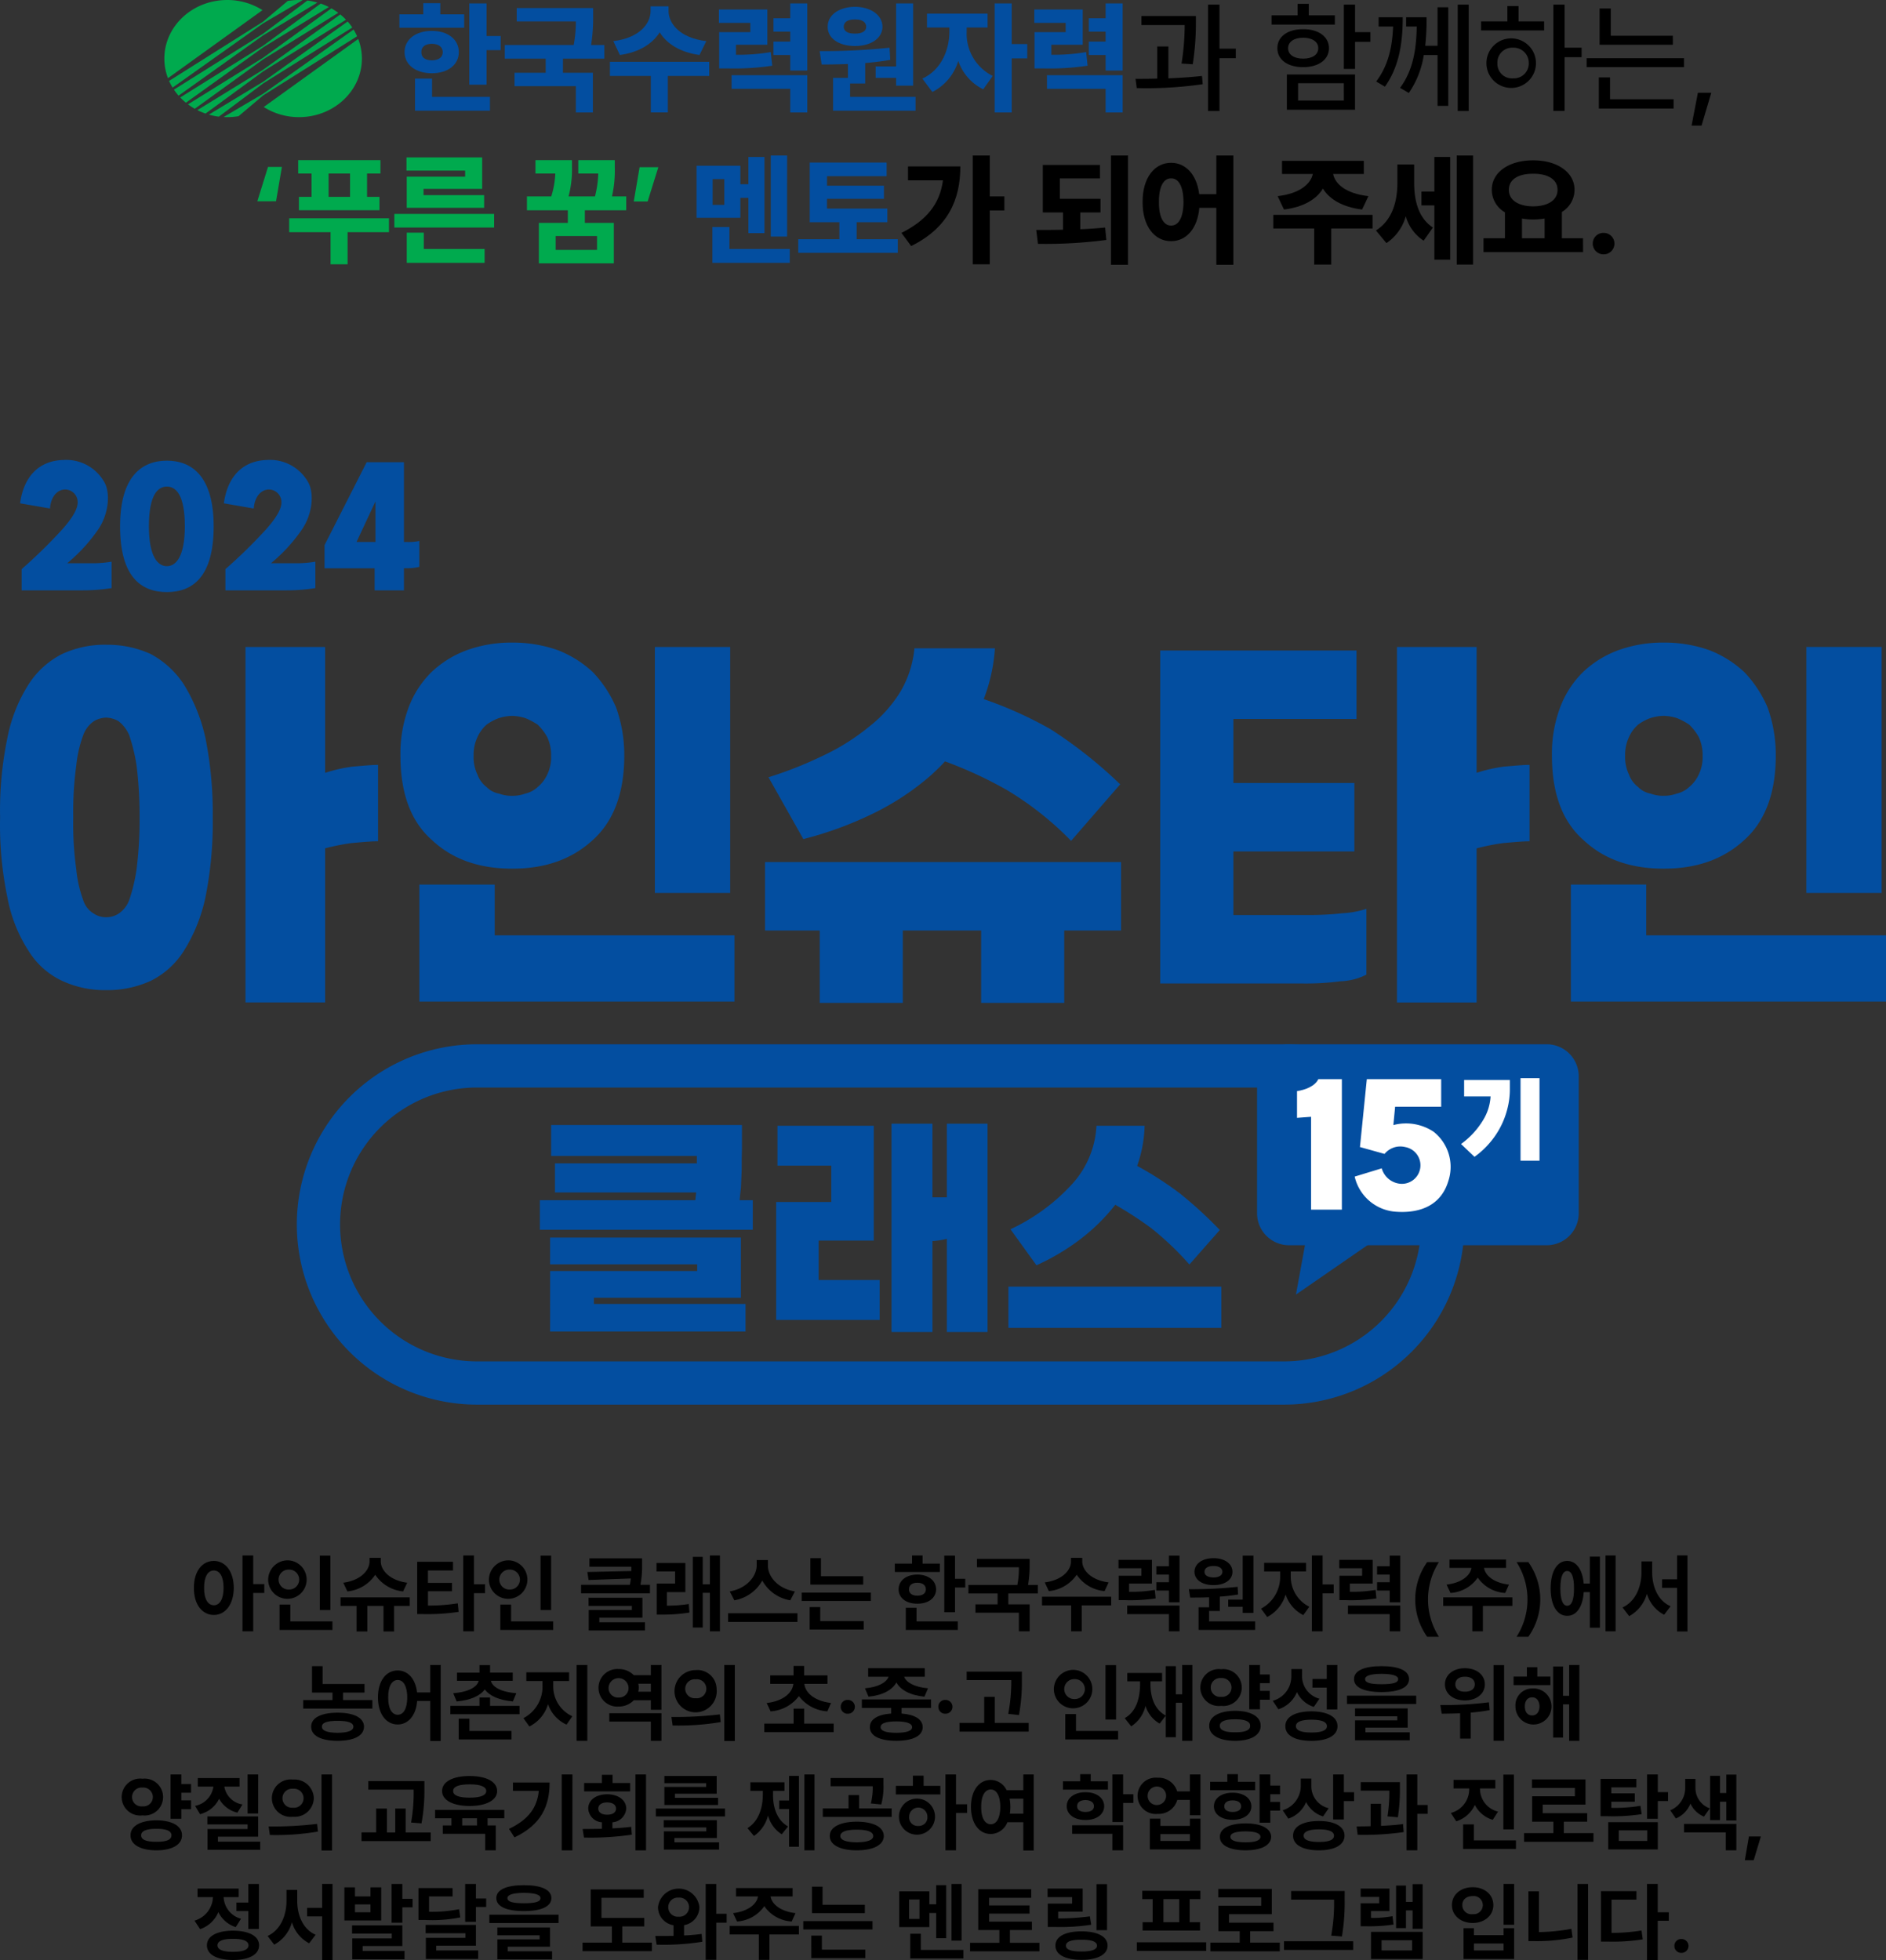 <svg data-name="그룹 549" xmlns="http://www.w3.org/2000/svg" width="310.017" height="322.17" viewBox="0 0 310.017 322.17">
    <rect x="0" y="0" width="310.017" height="322.17" fill="#333333" stroke="none"/>
    <defs>
        <clipPath id="sjeo33xiba">
            <path data-name="사각형 263" style="fill:none" d="M0 0h310.017v322.17H0z"/>
        </clipPath>
        <clipPath id="y2achua5hb">
            <path data-name="사각형 264" transform="translate(3.302 75.602)" style="fill:none" d="M0 0h65.626v21.72H0z"/>
        </clipPath>
        <clipPath id="fh48tmg5hc">
            <path data-name="사각형 265" transform="translate(.016 105.621)" style="fill:none" d="M0 0h310v59.233H0z"/>
        </clipPath>
        <clipPath id="2zi6nevidd">
            <path data-name="사각형 266" transform="translate(48.792 171.65)" style="fill:none" d="M0 0h191.911v59.232H0z"/>
        </clipPath>
        <clipPath id="46odxh4rfe">
            <path data-name="사각형 267" transform="translate(206.631 171.65)" style="fill:none" d="M0 0h52.878v41.144H0z"/>
        </clipPath>
        <clipPath id="ei7htaud3f">
            <path data-name="사각형 271" transform="translate(27.016)" style="fill:none" d="M0 0h32.468v19.255H0z"/>
        </clipPath>
    </defs>
    <g data-name="그룹 532">
        <g data-name="그룹 531" style="clip-path:url(#sjeo33xiba)">
            <path data-name="패스 3706" d="M38.428 261c-.014 2.732-1.386 4.454-3.278 4.454-1.918 0-3.292-1.722-3.277-4.454-.015-2.718 1.359-4.427 3.277-4.427 1.892 0 3.264 1.709 3.278 4.427m-3.278 2.858c.967 0 1.6-.995 1.6-2.858s-.63-2.857-1.6-2.857-1.61 1.008-1.6 2.857c-.013 1.863.645 2.858 1.6 2.858m4.707-8.181h1.765v4.706h1.821v1.457h-1.821v6.3h-1.765z"/>
            <path data-name="패스 3707" d="M47.5 256.487a3.162 3.162 0 1 1-3.418 3.138 3.2 3.2 0 0 1 3.418-3.138m0 4.79a1.639 1.639 0 1 0 0-3.277 1.64 1.64 0 1 0 0 3.277m-1.541 2.466h1.765v2.774h6.92v1.4h-8.686zm8.348.9h-1.738V255.7h1.737z"/>
            <path data-name="패스 3708" d="M67.354 263.967h-2.577v4.2H63.04v-4.2h-2.661v4.2h-1.765v-4.2H55.98v-1.4h11.374zm-6.611-7.312v-.588h1.849v.588c0 1.485 1.526 3.138 4.342 3.5l-.672 1.429a6.233 6.233 0 0 1-4.581-2.732 6.229 6.229 0 0 1-4.58 2.732l-.672-1.429c2.8-.364 4.328-2.017 4.314-3.5"/>
            <path data-name="패스 3709" d="M74.464 258.141h-4.118v2.045H74.3v1.372h-3.95v2.353a30.844 30.844 0 0 0 4.9-.364l.14 1.4a34.212 34.212 0 0 1-5.771.365h-1.038v-8.6h5.883zm1.681-2.466h1.765v4.734h1.821v1.457H77.91v6.276h-1.765z"/>
            <path data-name="패스 3710" d="M83.786 256.487a3.162 3.162 0 1 1-3.417 3.138 3.2 3.2 0 0 1 3.417-3.138m0 4.79a1.639 1.639 0 1 0 0-3.277 1.64 1.64 0 1 0 0 3.277m-1.54 2.466h1.764v2.774h6.92v1.4h-8.684zm8.348.9h-1.737V255.7h1.737z"/>
            <path data-name="패스 3711" d="M105.545 257.216a16.682 16.682 0 0 1-.266 3.277h1.555v1.4H95.516v-1.4h8.026a10.351 10.351 0 0 0 .155-1.036l-6.948.252-.2-1.316 7.228-.155v-.715h-6.888v-1.372h8.656zm-8.8 5.407h8.855v3.277h-7.086v.756h7.508V268h-9.245v-3.36h7.088v-.673h-7.116z"/>
            <path data-name="패스 3712" d="M112.656 261.7h-3.026v2.226a23.051 23.051 0 0 0 3.586-.265l.112 1.4a28.109 28.109 0 0 1-4.511.337h-.868v-5.1h3.025v-1.988h-3.053v-1.4h4.735zm1.232-5.8h1.625v4.511h1.177v-4.735h1.653v12.467h-1.653v-6.331h-1.177v5.715h-1.625z"/>
            <path data-name="패스 3713" d="M119.68 265.172h11.4v1.428h-11.4zm10.982-3.586-.756 1.457a6.4 6.4 0 0 1-4.6-3.25 6.5 6.5 0 0 1-4.594 3.25l-.757-1.457c2.787-.49 4.4-2.451 4.427-4.258v-.9h1.849v.9c0 1.835 1.611 3.781 4.426 4.258"/>
            <path data-name="패스 3714" d="M131.777 261.782h11.374v1.373h-11.374zm1.317 2.381h1.736v2.3h7.144v1.4h-8.88zm8.8-3.7h-8.685v-4.343h1.737v2.97h6.948z"/>
            <path data-name="패스 3715" d="M147.093 257.02h2.829v-1.345h1.737v1.345h2.83v1.373h-7.4zm3.7 1.793c1.807.013 3.067.98 3.082 2.437-.015 1.415-1.275 2.367-3.082 2.354-1.821.013-3.082-.939-3.082-2.354 0-1.457 1.261-2.424 3.082-2.437m-1.9 5.463h1.764v2.241h6.78v1.4h-8.544zm1.9-1.99c.84 0 1.4-.364 1.4-1.036 0-.715-.56-1.092-1.4-1.092s-1.387.377-1.373 1.092c-.014.672.546 1.036 1.373 1.036m6.191-2.773h1.681v1.429h-1.681V265h-1.765v-9.3h1.765z"/>
            <path data-name="패스 3716" d="M169.246 257.216a19.1 19.1 0 0 1-.252 3.306h1.6v1.4h-4.847v1.793h3.5v4.427h-1.765v-3.054h-7.144v-1.373h3.642v-1.793h-4.791v-1.4h8.04a13.639 13.639 0 0 0 .253-2.914h-6.892v-1.372h8.657z"/>
            <path data-name="패스 3717" d="M171.284 262.455h11.374v1.428h-4.846v4.259h-1.737v-4.259h-4.791zm10.954-2.353-.672 1.429a6.145 6.145 0 0 1-4.58-2.69 6.2 6.2 0 0 1-4.581 2.69l-.672-1.429c2.829-.351 4.328-1.976 4.314-3.446v-.588h1.853v.588c0 1.47 1.5 3.1 4.342 3.446"/>
            <path data-name="패스 3718" d="M189.348 260.3h-3.754v1.344a22.372 22.372 0 0 0 4.23-.307l.14 1.4a28.719 28.719 0 0 1-5.155.28h-.924v-4.005h3.726v-1.233h-3.754V256.4h5.491zm-4.063 3.614h8.6v4.23h-1.738v-2.829h-6.864zm4.791-3.838h2.073v-1.261h-2.073v-1.373h2.073V255.7h1.738v7.676h-1.738v-1.933h-2.073z"/>
            <path data-name="패스 3719" d="m203.433 260.83.084 1.26a29.915 29.915 0 0 1-3 .35v2.367h-1.765v1.709h7.564v1.4h-9.3v-3.726h1.737v-1.638c-1.107.042-2.171.042-3.11.042l-.224-1.374a70.5 70.5 0 0 0 8.013-.391m-3.951-4.707c1.822 0 3.11.91 3.11 2.241s-1.288 2.186-3.11 2.186c-1.848 0-3.123-.855-3.137-2.186.014-1.331 1.289-2.241 3.137-2.241m0 3.166c.841 0 1.443-.322 1.457-.925-.014-.63-.616-.967-1.457-.952-.882-.015-1.484.322-1.484.952 0 .6.6.925 1.484.925m6.556 5.827h-1.765v-1.009h-2.381v-1.176h2.381v-7.23h1.765z"/>
            <path data-name="패스 3720" d="m215.221 264.108-.981 1.373a5.8 5.8 0 0 1-2.913-3.391 6.112 6.112 0 0 1-3.026 3.7l-1.009-1.372a5.915 5.915 0 0 0 3.138-5.323v-.784h-2.63v-1.431h6.891v1.429h-2.521v.784a5.542 5.542 0 0 0 3.054 5.015m.42-8.433h1.765v4.763h1.821v1.457h-1.821v6.247h-1.765z"/>
            <path data-name="패스 3721" d="M225.635 260.3h-3.753v1.344a22.386 22.386 0 0 0 4.23-.307l.14 1.4a28.725 28.725 0 0 1-5.155.28h-.924v-4.005h3.727v-1.233h-3.754V256.4h5.491zm-4.062 3.614h8.6v4.23h-1.737v-2.829h-6.864zm4.791-3.838h2.073v-1.261h-2.073v-1.373h2.073V255.7h1.737v7.676h-1.737v-1.933h-2.073z"/>
            <path data-name="패스 3722" d="M234.594 256.768h1.933a11.394 11.394 0 0 0 0 12.271h-1.933a10.579 10.579 0 0 1 0-12.271"/>
            <path data-name="패스 3723" d="M248.6 263.967h-4.847v4.175h-1.737v-4.175h-4.79v-1.4H248.6zm-6.724-6.247h-3.614v-1.372h9.3v1.372h-3.614c.182 1.219 1.555 2.451 4.091 2.746l-.617 1.372a5.864 5.864 0 0 1-4.51-2.521 5.882 5.882 0 0 1-4.483 2.521l-.644-1.372c2.521-.3 3.908-1.527 4.09-2.746"/>
            <path data-name="패스 3724" d="M251.225 269.038h-1.933a11.394 11.394 0 0 0 0-12.271h1.933a10.579 10.579 0 0 1 0 12.271"/>
            <path data-name="패스 3725" d="M257.61 256.571c1.485 0 2.522 1.4 2.717 3.726h1.009v-4.426h1.653v11.682h-1.653V261.7h-1.009c-.153 2.438-1.19 3.909-2.717 3.894-1.653.015-2.718-1.709-2.718-4.51s1.065-4.511 2.718-4.511m0 7.369c.714 0 1.134-.939 1.121-2.858.013-1.9-.407-2.857-1.121-2.857s-1.121.952-1.121 2.857.42 2.858 1.121 2.858m7.956 4.2h-1.653v-12.467h1.653z"/>
            <path data-name="패스 3726" d="m274.608 264.024-1.064 1.4a5.677 5.677 0 0 1-2.83-3.46 6 6 0 0 1-2.913 3.685l-1.093-1.429c2.129-.967 3.1-3.376 3.11-5.716v-1.848h1.765v1.844c.014 2.34.953 4.623 3.025 5.52m-1.4-4.427h2.465v-3.922h1.709v12.5h-1.709V261h-2.465z"/>
            <path data-name="패스 3727" d="M59.92 278.213h-3.53v1.233h4.819v1.4H49.835v-1.4h4.818v-1.233h-3.362v-4.342h1.738v2.941h6.891zm-4.426 3.306c2.7 0 4.328.84 4.342 2.3-.014 1.485-1.639 2.325-4.342 2.325s-4.356-.84-4.343-2.325c-.013-1.457 1.625-2.3 4.343-2.3m0 3.306c1.695-.015 2.591-.351 2.6-1.009-.014-.658-.91-.967-2.6-.953-1.723-.014-2.592.295-2.578.953-.014.658.855.994 2.578 1.009"/>
            <path data-name="패스 3728" d="M68.557 278.186h2.171v-4.511h1.709v12.5h-1.709v-6.584h-2.157c-.182 2.381-1.471 3.867-3.194 3.867-1.9 0-3.25-1.723-3.25-4.454s1.345-4.427 3.25-4.427c1.667 0 2.928 1.373 3.18 3.614m-3.18 3.67c.938 0 1.555-.995 1.569-2.857-.014-1.85-.631-2.858-1.569-2.858s-1.583 1.008-1.569 2.858c-.014 1.862.631 2.857 1.569 2.857"/>
            <path data-name="패스 3729" d="M85.4 281.771H74.026V280.4h4.791v-1.373h1.737v1.373H85.4zm-6.709-5.491h-3.572v-1.344h3.7V273.7h1.737v1.233h3.724v1.344h-3.586c.224.952 1.5 1.822 4.174 2.045l-.56 1.345c-2.269-.2-3.838-.91-4.622-1.975-.771 1.065-2.354 1.779-4.623 1.975l-.56-1.345c2.675-.223 3.95-1.093 4.188-2.045M75.4 282.5h1.765v2.017h6.92v1.4H75.4z"/>
            <path data-name="패스 3730" d="m94.079 282.107-.952 1.374a5.688 5.688 0 0 1-3.04-3.363 6.026 6.026 0 0 1-3.068 3.67l-.98-1.372a5.823 5.823 0 0 0 3.137-5.323v-.784h-2.661v-1.429h7.032v1.429h-2.606v.784a5.37 5.37 0 0 0 3.138 5.014m.7-8.432h1.765v12.467h-1.765z"/>
            <path data-name="패스 3731" d="M101.692 274.347a3.41 3.41 0 0 1 2.494 1.008h2.8v-1.68h1.737v7.368h-1.737v-1.57h-2.8a3.432 3.432 0 0 1-2.494 1.038 3.09 3.09 0 1 1 0-6.164m0 4.678a1.543 1.543 0 0 0 1.625-1.625 1.641 1.641 0 0 0-3.278 0 1.544 1.544 0 0 0 1.653 1.625m7.032 7.116h-1.737v-3.166h-6.835V281.6h8.572zm-1.737-8.068v-1.316h-2.059a3.239 3.239 0 0 1 .07.643 2.607 2.607 0 0 1-.084.673z"/>
            <path data-name="패스 3732" d="m118.327 281.8.14 1.261a41.355 41.355 0 0 1-7.9.56l-.2-1.4a61.965 61.965 0 0 0 7.956-.421m-.532-4.23a3.471 3.471 0 1 1-3.446-3.053 3.15 3.15 0 0 1 3.446 3.053m-3.446 1.569a1.567 1.567 0 1 0 0-3.11 1.562 1.562 0 1 0 0 3.11m4.706-5.463h1.737v12.5h-1.737z"/>
            <path data-name="패스 3733" d="M137.033 284.713h-11.4v-1.4h4.818v-2.466h1.737v2.466h4.847zm-6.626-7.929h-3.8v-1.4h3.838v-1.541h1.737v1.541h3.838v1.4h-3.8c.14 1.387 1.555 2.8 4.385 3.138L136 281.3a6.345 6.345 0 0 1-4.678-2.508 6.312 6.312 0 0 1-4.651 2.508l-.644-1.373c2.829-.336 4.244-1.751 4.384-3.138"/>
            <path data-name="패스 3734" d="M138.2 280.538a1.1 1.1 0 0 1 1.149-1.12 1.135 1.135 0 1 1 0 2.269 1.111 1.111 0 0 1-1.149-1.149"/>
            <path data-name="패스 3735" d="M153.049 280.734H148.2v.925c2.186.168 3.46.952 3.474 2.241-.014 1.443-1.639 2.241-4.342 2.241s-4.356-.8-4.343-2.241c-.013-1.3 1.289-2.087 3.5-2.241v-.925h-4.818v-1.4h11.374zm-6.976-5.127h-3.362v-1.4h9.3v1.4h-3.389c.308.869 1.583 1.7 3.921 1.906l-.588 1.373c-2.367-.225-3.95-1.122-4.608-2.34-.659 1.218-2.227 2.115-4.58 2.34l-.589-1.373c2.3-.2 3.572-1.037 3.894-1.906m1.261 9.218c1.7 0 2.591-.322 2.6-.925-.014-.631-.91-.938-2.6-.952-1.723.014-2.592.321-2.578.952-.014.6.855.925 2.578.925"/>
            <path data-name="패스 3736" d="M154.246 280.538a1.1 1.1 0 0 1 1.149-1.12 1.135 1.135 0 1 1 0 2.269 1.111 1.111 0 0 1-1.149-1.149"/>
            <path data-name="패스 3737" d="M157.719 283.2h4.062v-4.286h1.736v4.286h5.576v1.429h-11.374zm10.253-7.256a30.344 30.344 0 0 1-.476 5.967l-1.765-.2a27.79 27.79 0 0 0 .5-5.547H158.9v-1.4h9.077z"/>
            <path data-name="패스 3738" d="M176.648 274.487a3.162 3.162 0 1 1-3.418 3.138 3.2 3.2 0 0 1 3.418-3.138m0 4.79a1.639 1.639 0 1 0 0-3.277 1.64 1.64 0 1 0 0 3.277m-1.54 2.466h1.764v2.774h6.92v1.4h-8.684zm8.348.9h-1.737V273.7h1.737z"/>
            <path data-name="패스 3739" d="M187.4 276.757v-.392h-2.1v-1.373h5.716v1.373h-1.906v.392c-.014 2.185.645 4.244 2.522 5.239l-1.009 1.317a4.992 4.992 0 0 1-2.325-2.928 5.456 5.456 0 0 1-2.353 3.375l-1.065-1.344c1.891-1.065 2.521-3.264 2.521-5.659m8.6 9.385h-1.681v-6.247h-1.036v5.658h-1.654v-11.682h1.653v4.623h1.036v-4.819H196z"/>
            <path data-name="패스 3740" d="M200.729 274.375a3.033 3.033 0 1 1 0 6.024 3.036 3.036 0 1 1 0-6.024m2.3 6.836c2.563.014 4.2.925 4.2 2.465s-1.639 2.466-4.2 2.466c-2.6 0-4.272-.925-4.258-2.466-.014-1.54 1.653-2.451 4.258-2.465m-2.3-2.3a1.541 1.541 0 0 0 1.709-1.541 1.573 1.573 0 0 0-1.709-1.541 1.557 1.557 0 0 0-1.709 1.541 1.526 1.526 0 0 0 1.709 1.541m2.3 5.827c1.611.014 2.479-.322 2.465-1.065.014-.714-.854-1.078-2.465-1.065-1.625-.013-2.521.351-2.521 1.065 0 .743.9 1.079 2.521 1.065m5.687-8.068h-1.6v1.261h1.6v1.456h-1.6v1.569h-1.765v-7.284h1.765v1.569h1.6z"/>
            <path data-name="패스 3741" d="m216.885 279.222-.923 1.345a4.552 4.552 0 0 1-2.773-2.438 4.919 4.919 0 0 1-3.054 2.83l-.925-1.4a4.129 4.129 0 0 0 3.054-4.09v-1.12h1.765v1.036a3.837 3.837 0 0 0 2.856 3.838m-1.315 2.077c2.66.014 4.285.91 4.285 2.438s-1.625 2.409-4.285 2.409-4.287-.868-4.287-2.409 1.625-2.424 4.287-2.438m0 3.474c1.653.015 2.548-.35 2.548-1.036 0-.715-.895-1.065-2.548-1.065s-2.55.35-2.55 1.065c0 .686.9 1.051 2.55 1.036m.168-8.8h2.352v-2.3h1.737v7.312h-1.737V277.4h-2.352z"/>
            <path data-name="패스 3742" d="M221.418 278.718h11.374v1.372h-11.374zm10.2-2.718c0 1.373-1.653 2.129-4.51 2.129-2.886 0-4.552-.756-4.539-2.129-.013-1.387 1.653-2.129 4.539-2.129 2.857 0 4.51.742 4.51 2.129m-8.88 6.779h6.947v-.671h-6.947v-1.289h8.656v3.166h-6.948v.756h7.285v1.317h-8.993zm4.37-5.938c1.835 0 2.717-.238 2.717-.841 0-.56-.882-.854-2.717-.868-1.835.014-2.717.308-2.717.868 0 .6.882.841 2.717.841"/>
            <path data-name="패스 3743" d="m244.746 279.811.113 1.288a29.105 29.105 0 0 1-3.11.406v4.272h-1.737v-4.16c-1.093.042-2.13.056-3.026.071l-.224-1.429a58.19 58.19 0 0 0 7.984-.448m-.672-2.943c.014 1.541-1.373 2.634-3.278 2.634s-3.278-1.093-3.278-2.634c0-1.582 1.387-2.661 3.278-2.661s3.292 1.079 3.278 2.661m-3.278 1.2c.967.014 1.625-.448 1.625-1.2 0-.812-.658-1.274-1.625-1.261-.924-.013-1.582.449-1.569 1.261-.013.757.645 1.219 1.569 1.2m4.707-4.37h1.737v12.438h-1.74z"/>
            <path data-name="패스 3744" d="M254.853 276.981H248.8v-1.4h2.185v-1.541h1.715v1.541h2.157zm-3 .56a2.964 2.964 0 1 1-2.745 2.942 2.75 2.75 0 0 1 2.745-2.942m0 4.426c.7.015 1.191-.532 1.205-1.484-.014-.925-.5-1.5-1.205-1.485-.714-.014-1.218.56-1.2 1.485-.014.952.49 1.5 1.2 1.484m3.446-8.04h1.625v4.818h1.009v-5.07h1.68v12.467h-1.68v-5.995h-1.009v5.463H255.3z"/>
            <path data-name="패스 3745" d="M23.419 292.375a3.033 3.033 0 1 1 0 6.024 3.036 3.036 0 1 1 0-6.024m2.3 6.836c2.563.014 4.2.925 4.2 2.465s-1.639 2.466-4.2 2.466c-2.6 0-4.272-.925-4.258-2.466-.014-1.54 1.653-2.451 4.258-2.465m-2.3-2.3a1.541 1.541 0 0 0 1.709-1.541 1.573 1.573 0 0 0-1.709-1.541 1.557 1.557 0 0 0-1.709 1.541 1.526 1.526 0 0 0 1.709 1.541m2.3 5.827c1.611.014 2.479-.322 2.465-1.065.014-.714-.854-1.078-2.465-1.065-1.625-.013-2.521.351-2.521 1.065 0 .743.9 1.079 2.521 1.065m5.687-8.068h-1.6v1.261h1.6v1.456h-1.6v1.569h-1.765v-7.284h1.765v1.569h1.6z"/>
            <path data-name="패스 3746" d="M35.08 293.664h-2.563v-1.4h6.864v1.4h-2.508a3.579 3.579 0 0 0 2.984 2.942l-.84 1.344a4.652 4.652 0 0 1-3-2.283 4.747 4.747 0 0 1-3.137 2.535l-.813-1.372a3.731 3.731 0 0 0 3.011-3.166m-.994 4.9h8.348v3.336h-6.609v.813h6.948v1.345h-8.657v-3.418H40.7v-.757h-6.614zm8.348-.476H40.7v-6.415h1.737z"/>
            <path data-name="패스 3747" d="m52.121 299.8.14 1.261a41.355 41.355 0 0 1-7.9.56l-.2-1.4a61.964 61.964 0 0 0 7.956-.421m-.532-4.23a3.15 3.15 0 0 1-3.446 3.054 3.076 3.076 0 1 1 0-6.107 3.166 3.166 0 0 1 3.446 3.053m-3.446 1.569a1.567 1.567 0 1 0 0-3.11 1.562 1.562 0 1 0 0 3.11m4.706-5.463h1.737v12.5h-1.733z"/>
            <path data-name="패스 3748" d="M59.425 301.2h2.409v-3.923H63.6v3.923h1.372v-3.923h1.708v3.923h4.12v1.428H59.425zm10.337-7.229a29.828 29.828 0 0 1-.476 5.743l-1.709-.139a28.445 28.445 0 0 0 .42-5.408h-7.452v-1.4h9.217z"/>
            <path data-name="패스 3749" d="M82.895 298.875h-2.746v1.177h1.345v4.09h-1.737v-2.718h-6.976v-1.372h1.429v-1.177h-2.689V297.5h11.374zm-5.687-6.948c2.731 0 4.51.938 4.51 2.466 0 1.512-1.779 2.451-4.51 2.465-2.76-.014-4.553-.953-4.539-2.465-.014-1.528 1.779-2.466 4.539-2.466m0 3.557c1.709.015 2.717-.363 2.717-1.091s-1.008-1.107-2.717-1.093c-1.751-.014-2.746.364-2.718 1.093-.028.728.967 1.106 2.718 1.091m1.2 3.391h-2.433v1.177h2.437z"/>
            <path data-name="패스 3750" d="M88.575 294.364h-4.258v-1.373h6.023c.014 3.769-1.317 6.92-5.771 9.022l-.9-1.4c3.207-1.526 4.622-3.487 4.9-6.247m5.519 9.778h-1.759v-12.469h1.765z"/>
            <path data-name="패스 3751" d="M98.934 300.6v-1.065a2.4 2.4 0 0 1-2.241-2.256c0-1.4 1.275-2.338 3.11-2.352 1.835.014 3.123.952 3.138 2.352a2.432 2.432 0 0 1-2.27 2.256v.994a36.59 36.59 0 0 0 3.082-.252l.112 1.29a46.419 46.419 0 0 1-7.872.475l-.224-1.4c.952-.014 2.03-.014 3.165-.042m-2.913-7.523h2.913v-1.344h1.766v1.344h2.886v1.373h-7.565zm3.782 5.211c.868 0 1.456-.349 1.456-1.009 0-.643-.588-1.007-1.456-1.007s-1.457.364-1.457 1.007c0 .66.6 1.009 1.457 1.009m6.387 5.856h-1.737v-12.469h1.737z"/>
            <path data-name="패스 3752" d="M119.182 298.567h-11.374v-1.289h11.374zm-10.085.616h8.74v2.941h-6.975v.7h7.34v1.2h-9.077v-3h6.975v-.644h-7zm.112-5.463h6.864v-.62h-6.864v-1.177h8.6v2.914h-6.864v.672h7.088v1.177h-8.825z"/>
            <path data-name="패스 3753" d="M125.393 295.037v-.673h-2.045v-1.4h5.6v1.4h-1.877v.673c-.014 2.059.644 4.146 2.466 5.183l-1.037 1.288a5.256 5.256 0 0 1-2.255-3.1 5.77 5.77 0 0 1-2.311 3.376l-1.065-1.288c1.835-1.121 2.521-3.362 2.521-5.463m2.69.924h1.625V291.9h1.625v11.654h-1.625v-6.191h-1.625zm5.8 8.181h-1.653v-12.463h1.653z"/>
            <path data-name="패스 3754" d="M135.248 297.25h4.23v-2.186h1.737v2.186h5.351v1.4h-11.318zm10.03 4.538c-.015 1.485-1.724 2.353-4.455 2.353-2.689 0-4.426-.868-4.426-2.353s1.737-2.339 4.426-2.354c2.731.015 4.44.87 4.455 2.354m-8.742-9.526h8.685v1.009a11.41 11.41 0 0 1-.364 3.334l-1.709-.168a10.288 10.288 0 0 0 .308-2.83h-6.92zm4.287 10.563c1.723-.015 2.717-.351 2.717-1.037s-.994-1.051-2.717-1.036c-1.709-.015-2.689.349-2.689 1.036s.98 1.022 2.689 1.037"/>
            <path data-name="패스 3755" d="M147.26 293.552h2.8v-1.681h1.764v1.681h2.746v1.4h-7.31zm3.7 2.1a2.964 2.964 0 1 1-3.194 2.97 2.962 2.962 0 0 1 3.194-2.97m0 4.483a1.405 1.405 0 0 0 1.485-1.513 1.5 1.5 0 1 0-3 0 1.4 1.4 0 0 0 1.513 1.513m6.191-3.559h1.821v1.429h-1.821v6.135h-1.737v-12.465h1.737z"/>
            <path data-name="패스 3756" d="M165.464 294.252h2.745v-2.577h1.709v12.5h-1.709v-4.651h-2.619a2.976 2.976 0 0 1-2.732 1.933c-1.9 0-3.25-1.723-3.25-4.454s1.345-4.427 3.25-4.427a2.913 2.913 0 0 1 2.606 1.681m-2.606 5.6c.939 0 1.555-1 1.569-2.857-.014-1.85-.63-2.857-1.569-2.857s-1.583 1.007-1.569 2.857c-.014 1.862.631 2.857 1.569 2.857M166.08 297a7.126 7.126 0 0 1-.084 1.12h2.213v-2.465h-2.255a6.85 6.85 0 0 1 .126 1.345"/>
            <path data-name="패스 3757" d="M182.124 294.168h-7.4V292.8h2.83v-1.176h1.737v1.176h2.829zm-3.7.42c1.807 0 3.068.925 3.082 2.3-.014 1.358-1.275 2.283-3.082 2.269-1.806.014-3.081-.911-3.081-2.269s1.275-2.3 3.081-2.3m-2.185 5.436h8.377v4.118h-1.765v-2.718h-6.612zm2.185-2.186c.841 0 1.4-.322 1.4-.952s-.56-.995-1.4-1.009c-.826.014-1.386.364-1.372 1.009-.014.63.546.952 1.372.952m4.427-6.163h1.765v3.25h1.684v1.429h-1.681v3.137h-1.765z"/>
            <path data-name="패스 3758" d="M193.506 294.448h2.087v-2.773h1.737v6.7h-1.737v-2.521h-2.073a3.168 3.168 0 0 1-3.222 2.3 2.987 2.987 0 1 1 0-5.94 3.172 3.172 0 0 1 3.208 2.241m-3.206 2.235a1.519 1.519 0 1 0-1.653-1.513 1.5 1.5 0 0 0 1.653 1.513m-1.289 2.241h1.737v1.2h4.847v-1.2h1.737V304h-8.321zm6.584 2.55h-4.847v1.12h4.847z"/>
            <path data-name="패스 3759" d="M198.92 292.88h2.829v-1.261h1.737v1.261h2.83v1.372h-7.4zm3.7 1.793c1.808 0 3.068.9 3.082 2.241-.014 1.33-1.274 2.213-3.082 2.213s-3.081-.883-3.081-2.213 1.246-2.241 3.081-2.241m2.13 5.042c2.549 0 4.188.827 4.2 2.214-.014 1.387-1.653 2.213-4.2 2.213-2.62 0-4.244-.826-4.231-2.213-.013-1.387 1.611-2.214 4.231-2.214m-2.13-1.877c.841 0 1.4-.322 1.4-.924 0-.631-.56-.98-1.4-.98s-1.386.349-1.372.98c-.014.6.546.924 1.372.924m2.13 4.987c1.583.014 2.437-.308 2.437-.9 0-.616-.854-.883-2.437-.9-1.639.014-2.508.281-2.494.9-.014.588.855.91 2.494.9m5.659-7.9h-1.6v1.261h1.6v1.428h-1.6v1.99h-1.765v-7.929h1.765v1.825h1.6z"/>
            <path data-name="패스 3760" d="m218.412 297.222-.924 1.345a4.561 4.561 0 0 1-2.788-2.367 4.805 4.805 0 0 1-2.928 2.732l-.924-1.373a4.188 4.188 0 0 0 2.969-4.09v-1.12h1.737v1.288a3.7 3.7 0 0 0 2.857 3.586m-1.6 2.1c2.578 0 4.2.9 4.2 2.41s-1.625 2.409-4.2 2.409c-2.619 0-4.272-.883-4.257-2.409-.015-1.513 1.638-2.41 4.257-2.41m0 3.446c1.612 0 2.48-.336 2.466-1.036.014-.673-.854-1.037-2.466-1.037s-2.521.364-2.521 1.037c0 .7.9 1.036 2.521 1.036m2.326-11.094h1.765v2.913h1.681v1.457h-1.681v3.026h-1.765z"/>
            <path data-name="패스 3761" d="M225.3 300.178v-3.685h1.709v3.628c1.219-.055 2.465-.139 3.614-.294l.112 1.317a46.365 46.365 0 0 1-7.564.448L223 300.22c.7-.015 1.484-.015 2.3-.042m4.819-6.233a30.526 30.526 0 0 1-.337 4.762l-1.709-.14a25.769 25.769 0 0 0 .308-4.231h-4.706v-1.4h6.444zm1.092-2.27h1.765v5.015h1.709v1.457h-1.709v5.995h-1.765z"/>
            <path data-name="패스 3762" d="m246.244 297.782-.868 1.345a4.784 4.784 0 0 1-2.942-2.451 5.032 5.032 0 0 1-3.053 2.7l-.9-1.373a4.039 4.039 0 0 0 3.025-3.865v-.169h-2.577v-1.4h6.871v1.4h-2.521v.169a3.854 3.854 0 0 0 2.969 3.641m-5.743 2.1h1.765v2.634h6.92v1.4h-8.69zm6.611-8.18h1.737v9.001h-1.737z"/>
            <path data-name="패스 3763" d="M261.927 302.741h-11.4v-1.429h4.818v-1.878h-3.5v-4.173h7.032v-1.374h-7.06v-1.4h8.8v4.147h-7.032v1.4h7.312v1.4h-3.838v1.878h4.875z"/>
            <path data-name="패스 3764" d="M268.979 293.8h-4.118v.98h3.866v1.373h-3.866v1.009a25.2 25.2 0 0 0 4.79-.336l.2 1.372a31.666 31.666 0 0 1-5.716.336H263.1V292.4h5.883zm-4.623 5.716h8.152V304h-8.152zm6.416 1.343h-4.679v1.741h4.679zm-.028-9.188h1.765v2.913h1.681v1.457h-1.681v2.914h-1.765z"/>
            <path data-name="패스 3765" d="m281.047 297.251-.947 1.349a4.167 4.167 0 0 1-2.227-2.143 4.419 4.419 0 0 1-2.4 2.451l-.924-1.345a3.96 3.96 0 0 0 2.465-3.7V292.4h1.681v1.457a3.537 3.537 0 0 0 2.353 3.39m-4.23 2.548h8.6v4.343h-1.736V301.2h-6.864zm4.286-7.9h1.625v2.83h1.037V291.7h1.652v7.536h-1.652v-3.082h-1.037v3.025H281.1z"/>
            <path data-name="패스 3766" d="M288.269 305.767h-1.457l.673-3.9h1.961z"/>
            <path data-name="패스 3767" d="M35 311.832h-2.525v-1.4h6.752v1.4h-2.465a3.843 3.843 0 0 0 2.857 3.557l-.869 1.373a4.754 4.754 0 0 1-2.857-2.465 4.955 4.955 0 0 1-3 2.8l-.924-1.4A4.153 4.153 0 0 0 35 311.832m3.3 5.518c2.662.015 4.287.9 4.287 2.409s-1.625 2.4-4.287 2.411c-2.661-.015-4.286-.9-4.286-2.411s1.625-2.394 4.286-2.409m0 3.475c1.654 0 2.55-.351 2.55-1.066s-.9-1.078-2.55-1.064c-1.653-.014-2.549.351-2.549 1.064s.9 1.066 2.549 1.066m4.259-3.755h-1.735v-2.941h-1.961v-1.4h1.961v-3.054h1.737z"/>
            <path data-name="패스 3768" d="m51.883 318.024-1.064 1.4a5.677 5.677 0 0 1-2.83-3.46 6 6 0 0 1-2.913 3.685l-1.093-1.429c2.129-.967 3.1-3.376 3.11-5.716v-1.848h1.765v1.844c.014 2.34.953 4.623 3.025 5.52m-1.4-4.427h2.465v-3.922h1.709v12.5h-1.709V315h-2.465z"/>
            <path data-name="패스 3769" d="M58.348 311.72H60.9v-1.484h1.765v5.434h-6.054v-5.434h1.737zm-.477 4.763h8.265v3.389h-6.528v.813H66.5v1.373h-8.6v-3.446h6.5v-.785h-6.529zm3.026-3.446h-2.549v1.288H60.9zm3.474-3.362h1.765v2.438h1.681v1.4h-1.681v2.521h-1.765z"/>
            <path data-name="패스 3770" d="M74.395 311.72h-3.867v2.521a22.9 22.9 0 0 0 4.93-.42l.2 1.345a23.384 23.384 0 0 1-5.829.42h-1.038v-5.238h5.6zm-4.428 4.68h8.265v3.418H71.7v.784h6.9V322H70v-3.474h6.5v-.756h-6.533zm6.5-6.724h1.765v2.381h1.681v1.4h-1.681v2.438h-1.765z"/>
            <path data-name="패스 3771" d="M80.439 314.718h11.374v1.372H80.439zM90.636 312c0 1.373-1.653 2.129-4.51 2.129-2.886 0-4.552-.756-4.539-2.129-.013-1.387 1.653-2.129 4.539-2.129 2.857 0 4.51.742 4.51 2.129m-8.881 6.779H88.7v-.671h-6.945v-1.289h8.657v3.166h-6.948v.756h7.285v1.317h-8.994zm4.371-5.938c1.835 0 2.717-.238 2.717-.841 0-.56-.882-.854-2.717-.868-1.835.014-2.717.308-2.717.868 0 .6.882.841 2.717.841"/>
            <path data-name="패스 3772" d="M105.9 316.651h-3.614v2.662h4.874v1.4h-11.4v-1.4h4.819v-2.662H97.1v-6.079h8.713v1.373h-6.949v3.306h7.036z"/>
            <path data-name="패스 3773" d="M114.966 313.485a3.014 3.014 0 0 1-2.521 2.956v1.695a31.248 31.248 0 0 0 2.886-.253l.111 1.289a39.964 39.964 0 0 1-7.507.477l-.224-1.429c.9 0 1.918 0 3-.015v-1.751a3 3 0 0 1-2.549-2.969 3.424 3.424 0 0 1 6.807 0m-3.389 1.569a1.573 1.573 0 1 0 0-3.138 1.577 1.577 0 1 0 0 3.138m4.42-5.379h1.737v4.9h1.709v1.457h-1.706v6.108H116z"/>
            <path data-name="패스 3774" d="M131.321 317.967h-4.847v4.175h-1.737v-4.175h-4.79v-1.4h11.374zm-6.721-6.247h-3.614v-1.372h9.3v1.372h-3.616c.182 1.219 1.555 2.451 4.091 2.746l-.617 1.372a5.864 5.864 0 0 1-4.51-2.521 5.882 5.882 0 0 1-4.483 2.521l-.644-1.372c2.521-.3 3.908-1.527 4.09-2.746"/>
            <path data-name="패스 3775" d="M132.043 315.782h11.374v1.373h-11.374zm1.317 2.381h1.74v2.3h7.144v1.4h-8.88zm8.8-3.7h-8.685v-4.343h1.737v2.97h6.948z"/>
            <path data-name="패스 3776" d="M147.807 310.88h4.958v2.129h1.121v-3.138h1.653v8.713h-1.653v-4.146h-1.121v2.325h-4.958zm3.334 1.345h-1.709v3.193h1.709zm-1.513 5.631h1.736v2.661h7v1.4h-8.74zm8.432 1.12h-1.653v-9.3h1.653z"/>
            <path data-name="패스 3777" d="M169.624 317.239h-3.614v2.1h4.847v1.4h-11.4v-1.4h4.818v-2.1H160.8v-6.7h8.713v1.4h-6.92v1.261h6.64v1.345h-6.64v1.316h7.032z"/>
            <path data-name="패스 3778" d="M172.2 310.432h5.771v3.781h-4.034v1.121a38.652 38.652 0 0 0 5.211-.336l.223 1.372a33.017 33.017 0 0 1-6.05.364h-1.093V312.9h4.006v-1.065H172.2zm5.575 7.031c2.647 0 4.286.854 4.286 2.353 0 1.458-1.639 2.326-4.286 2.326-2.676 0-4.3-.868-4.286-2.326-.015-1.5 1.61-2.353 4.286-2.353m0 3.306c1.653.014 2.535-.308 2.549-.953-.014-.672-.9-.995-2.549-.98-1.681-.015-2.564.308-2.55.98-.014.645.869.967 2.55.953m4.2-3.5h-1.737V309.7h1.737z"/>
            <path data-name="패스 3779" d="M198.269 320.685h-11.4v-1.429h11.4zm-10.506-9.89h9.553v1.373h-1.765v3.782h1.709v1.373h-9.441v-1.373h1.653v-3.782h-1.709zm6.079 1.373h-2.6v3.782h2.6z"/>
            <path data-name="패스 3780" d="M210.364 320.741h-11.4v-1.429h4.819v-1.878h-3.5v-4.173h7.032v-1.374h-7.06v-1.4h8.8v4.147h-7.032v1.4h7.312v1.4h-3.839v1.878h4.875z"/>
            <path data-name="패스 3781" d="M211.058 319.088h11.374v1.429h-11.374zm9.973-6.752a33.383 33.383 0 0 1-.448 5.968l-1.765-.141a29.285 29.285 0 0 0 .476-5.827v-.084h-7.059v-1.429h8.8z"/>
            <path data-name="패스 3782" d="M223.659 312.841h3.053V311.8h-3.053v-1.372h4.734v3.7h-3.026v1.121a17.693 17.693 0 0 0 3.531-.28l.167 1.373a26.464 26.464 0 0 1-4.538.28h-.868zm1.708 4.706h8.489V322h-8.489zm6.752 1.373H227.1v1.68h5.015zm1.737-1.877H232.2v-3.025h-1.09v2.913h-1.624v-7h1.624v2.689h1.09v-2.92h1.653z"/>
            <path data-name="패스 3783" d="M242.084 310.207c1.933 0 3.39 1.2 3.39 2.942 0 1.709-1.457 2.927-3.39 2.941-1.961-.014-3.418-1.232-3.418-2.941 0-1.737 1.457-2.942 3.418-2.942m0 4.427a1.494 1.494 0 1 0 0-2.97c-1.008 0-1.723.561-1.709 1.485a1.489 1.489 0 0 0 1.709 1.485m-1.513 2.3h1.709v1.148h4.875v-1.148h1.737V322h-8.321zm6.584 2.521h-4.875v1.145h4.875zm1.737-3.082h-1.737v-6.7h1.737z"/>
            <path data-name="패스 3784" d="M251.238 310.88h1.737v6.7a31.3 31.3 0 0 0 5.323-.532l.2 1.429a28.364 28.364 0 0 1-6.163.588h-1.093zm9.806 11.262h-1.737v-12.467h1.737z"/>
            <path data-name="패스 3785" d="M263.166 310.851h5.828v1.4H264.9v5.463a30.867 30.867 0 0 0 4.931-.392l.2 1.456a32.062 32.062 0 0 1-5.827.364h-1.037zm9.329 3.474h1.821v1.4h-1.821v6.444h-1.765v-12.5h1.765z"/>
            <path data-name="패스 3786" d="M275.234 319.845a1.1 1.1 0 0 1 1.149-1.121 1.135 1.135 0 1 1 0 2.269 1.111 1.111 0 0 1-1.149-1.148"/>
        </g>
    </g>
    <g data-name="그룹 534">
        <g data-name="그룹 533" style="clip-path:url(#y2achua5hb)">
            <path data-name="패스 3787" d="M3.559 97.038v-3.492a82.422 82.422 0 0 0 6.7-6.557c1.843-2.072 2.609-3.547 2.5-4.626a2.068 2.068 0 0 0-2.13-1.9c-1.222.055-2.269 1.162-2.413 3.12L3.3 82.732c.568-4.231 2.952-7.011 7.124-7.125a7.186 7.186 0 0 1 6.841 3.86c.851 1.788.6 4.967-1.079 7.493a27.109 27.109 0 0 1-5.137 5.62h3.576a19.145 19.145 0 0 0 3.719-.256v4.343a29.521 29.521 0 0 1-4.769.369z" style="fill:#034ea0"/>
            <path data-name="패스 3788" d="M27.43 97.321c-4.286 0-7.692-2.555-7.692-10.815s3.633-10.785 7.692-10.785 7.692 2.526 7.692 10.786-3.407 10.815-7.692 10.815m0-4.258c1.476 0 2.952-1.533 2.952-6.557 0-5.194-1.476-6.528-2.952-6.528s-2.952 1.334-2.952 6.528c0 5.024 1.476 6.557 2.952 6.557" style="fill:#034ea0"/>
            <path data-name="패스 3789" d="M37.053 97.038v-3.492a82.261 82.261 0 0 0 6.7-6.557c1.845-2.072 2.611-3.548 2.5-4.626a2.069 2.069 0 0 0-2.129-1.9c-1.221.057-2.271 1.164-2.413 3.122l-4.91-.851c.564-4.233 2.948-7.013 7.121-7.127a7.188 7.188 0 0 1 6.841 3.86c.851 1.788.6 4.967-1.079 7.493a27.2 27.2 0 0 1-5.138 5.62h3.577a19.114 19.114 0 0 0 3.717-.256v4.343a29.487 29.487 0 0 1-4.767.369z" style="fill:#034ea0"/>
            <path data-name="패스 3790" d="M60.271 75.976H66.4V89.09h.653a8.353 8.353 0 0 0 1.873-.17v4.258a8.85 8.85 0 0 1-2.158.227H66.4v3.633h-4.822v-3.629h-8.232v-3.8zm1.449 6.444-3.12 6.67h3.12z" style="fill:#034ea0"/>
        </g>
    </g>
    <g data-name="그룹 536">
        <g data-name="그룹 535" style="clip-path:url(#fh48tmg5hc)">
            <path data-name="패스 3791" d="M17.494 105.984a17.047 17.047 0 0 1 7.289 1.524 14.97 14.97 0 0 1 5.448 5.008 28.483 28.483 0 0 1 3.538 8.783 62.972 62.972 0 0 1 1.2 13.066 62.3 62.3 0 0 1-1.2 13.138 27.068 27.068 0 0 1-3.538 8.783 13.6 13.6 0 0 1-5.448 4.936 17.048 17.048 0 0 1-7.289 1.525 16.61 16.61 0 0 1-7.288-1.525 12.908 12.908 0 0 1-5.519-4.936 24.225 24.225 0 0 1-3.472-8.786 58.017 58.017 0 0 1-1.2-13.138 58.5 58.5 0 0 1 1.2-13.066 25.376 25.376 0 0 1 3.472-8.783 14.1 14.1 0 0 1 5.519-5.009 16.609 16.609 0 0 1 7.288-1.524m0 11.977a4.177 4.177 0 0 0-2.052.581 4.726 4.726 0 0 0-1.769 2.323 20.159 20.159 0 0 0-1.132 4.936 56.646 56.646 0 0 0-.5 8.565 54.652 54.652 0 0 0 .5 8.566 20.061 20.061 0 0 0 1.132 5.008 3.924 3.924 0 0 0 1.769 2.25 3.538 3.538 0 0 0 2.052.581 3.633 3.633 0 0 0 1.982-.581 4.586 4.586 0 0 0 1.768-2.25 28.355 28.355 0 0 0 1.2-5.008 65.059 65.059 0 0 0 .5-8.566 67.734 67.734 0 0 0-.5-8.565 28.888 28.888 0 0 0-1.2-4.936 5.709 5.709 0 0 0-1.768-2.323 4.375 4.375 0 0 0-1.982-.581m44.651 7.767v12.557c-1.132 0-2.618.145-4.317.29a36.343 36.343 0 0 0-4.386.871v25.329H40.351v-58.424h13.091v20.687a25.207 25.207 0 0 1 4.458-1.016c1.768-.145 3.183-.291 4.245-.291" style="fill:#034ea0"/>
            <path data-name="패스 3792" d="M84.221 142.786c-5.448 0-9.836-1.524-13.232-4.718-3.468-3.049-5.166-7.694-5.166-13.864a21.568 21.568 0 0 1 1.344-7.912 16 16 0 0 1 3.75-5.807 16.893 16.893 0 0 1 5.873-3.629 21.639 21.639 0 0 1 7.431-1.235 22.208 22.208 0 0 1 7.43 1.234 17.944 17.944 0 0 1 5.8 3.629 19.494 19.494 0 0 1 3.821 5.807 23.11 23.11 0 0 1 1.344 7.912c0 6.17-1.769 10.816-5.166 13.864-3.467 3.194-7.854 4.718-13.232 4.718m-2.9 2.613v8.348h39.414v10.889h-51.8V145.4zm2.9-14.59a5.91 5.91 0 0 0 2.123-.363 4.361 4.361 0 0 0 2.052-1.089 5.819 5.819 0 0 0 1.557-2.032 6.557 6.557 0 0 0 .637-3.121 6.873 6.873 0 0 0-.637-3.049 8.969 8.969 0 0 0-1.557-2.032 11.2 11.2 0 0 0-2.052-1.089 8.1 8.1 0 0 0-2.123-.363 7.746 7.746 0 0 0-2.193.363 7.99 7.99 0 0 0-2.052 1.089 6.007 6.007 0 0 0-1.486 2.032 6.9 6.9 0 0 0-.637 3.049 6.581 6.581 0 0 0 .637 3.121 4.434 4.434 0 0 0 1.486 2.032 3.808 3.808 0 0 0 2.052 1.089 5.779 5.779 0 0 0 2.193.363m23.425-24.461h12.383v40.431h-12.383z" style="fill:#034ea0"/>
            <path data-name="패스 3793" d="M184.277 152.948h-9.341v11.9h-13.657v-11.9H148.4v11.9h-13.657v-11.9h-8.986V141.7h58.52zm-57.954-25.187a65.111 65.111 0 0 0 9.128-3.629 35.8 35.8 0 0 0 7.359-4.646 21.777 21.777 0 0 0 5.165-5.735 17.144 17.144 0 0 0 2.336-7.186h13.232a28.152 28.152 0 0 1-1.841 8.348 65.206 65.206 0 0 1 10.969 4.936 73.972 73.972 0 0 1 11.462 9.073l-8.067 9.291a52.072 52.072 0 0 0-10.543-8.347 67.561 67.561 0 0 0-10.19-4.718c-.707.8-1.485 1.524-2.265 2.25a43.008 43.008 0 0 1-9.836 6.46 59.173 59.173 0 0 1-11.179 4.065z" style="fill:#034ea0"/>
            <path data-name="패스 3794" d="M222.981 118.179h-20.238V128.7h19.884v11.251h-19.884v10.453h12.1a49.292 49.292 0 0 0 5.8-.291 15.013 15.013 0 0 0 3.963-.726v10.816a10.089 10.089 0 0 1-4.245 1.089 43.6 43.6 0 0 1-6.44.363h-23.21V106.93h32.267zm28.446 7.551v12.556c-1.132 0-2.618.145-4.316.29a36.359 36.359 0 0 0-4.387.871v25.333h-13.091v-58.433h13.091v20.683a25.207 25.207 0 0 1 4.458-1.016c1.769-.145 3.184-.291 4.245-.291" style="fill:#034ea0"/>
            <path data-name="패스 3795" d="M273.505 142.786c-5.448 0-9.836-1.524-13.232-4.718-3.468-3.047-5.168-7.694-5.168-13.865a21.568 21.568 0 0 1 1.344-7.912 16 16 0 0 1 3.75-5.807 16.872 16.872 0 0 1 5.874-3.629 21.62 21.62 0 0 1 7.432-1.234 22.208 22.208 0 0 1 7.43 1.234 17.944 17.944 0 0 1 5.8 3.629 19.513 19.513 0 0 1 3.821 5.807 23.11 23.11 0 0 1 1.344 7.909c0 6.17-1.769 10.816-5.165 13.864-3.468 3.194-7.855 4.718-13.232 4.718m-2.9 2.613v8.348h39.414v10.889h-51.8V145.4zm2.9-14.59a5.91 5.91 0 0 0 2.123-.363 4.361 4.361 0 0 0 2.052-1.089 5.806 5.806 0 0 0 1.557-2.035 6.557 6.557 0 0 0 .637-3.121 6.873 6.873 0 0 0-.637-3.049 8.969 8.969 0 0 0-1.557-2.032 11.2 11.2 0 0 0-2.052-1.089 8.1 8.1 0 0 0-2.123-.363 7.735 7.735 0 0 0-2.193.363 7.957 7.957 0 0 0-2.052 1.089 6 6 0 0 0-1.487 2.032 6.9 6.9 0 0 0-.637 3.049 6.581 6.581 0 0 0 .637 3.121 4.429 4.429 0 0 0 1.487 2.032 3.8 3.8 0 0 0 2.047 1.093 5.787 5.787 0 0 0 2.194.363m23.426-24.462H309.3v40.431h-12.38z" style="fill:#034ea0"/>
        </g>
    </g>
    <g data-name="그룹 538">
        <g data-name="그룹 537" style="clip-path:url(#2zi6nevidd)">
            <path data-name="패스 3796" d="M211.087 230.882H78.408a29.616 29.616 0 0 1 0-59.232h132.679a29.616 29.616 0 0 1 .007 59.232zM78.408 178.758a22.508 22.508 0 0 0 0 45.016h132.679a22.508 22.508 0 1 0 0-45.016H78.408z" style="fill:#034ea0"/>
            <path data-name="패스 3797" d="M121.96 184.918v3.894c-.042 1.27-.042 2.412-.042 3.47-.042 1.1-.084 2.074-.127 2.963-.085.8-.169 1.439-.211 2.031h2.16v4.867h-35v-4.867h25.56c.042-.3.042-.677.127-1.185v-.084h-23.2v-4.783h23.32V190H90.594v-5.078zm-31.531 24H114.6v-1.1H90.425v-4.4h31.361v9.9H97.62v1.016h24.928v4.529H90.425z" style="fill:#034ea0"/>
            <path data-name="패스 3798" d="M127.585 197.572h9.06V191.6H127.8v-6.56h15.829v18.88h-9.059v6.48h10.03v6.56h-17.015zm28.06 6.052a13.213 13.213 0 0 1-2.37.381v14.94h-6.731v-34.239h6.729v12.1h2.37v-12.1h6.688v34.24h-6.686z" style="fill:#034ea0"/>
            <path data-name="패스 3799" d="M165.759 211.493h35v6.772h-35zm.339-9.438a32.011 32.011 0 0 0 10.116-7.407 15.361 15.361 0 0 0 4.02-9.607h7.914a21.261 21.261 0 0 1-1.227 6.6 55.865 55.865 0 0 1 7.026 4.528 67.98 67.98 0 0 1 6.56 6.01l-4.994 5.671a48.946 48.946 0 0 0-6.264-5.967 58.377 58.377 0 0 0-5.925-3.851l-.508.635a31.64 31.64 0 0 1-5.587 5.29 37.245 37.245 0 0 1-6.856 4.021z" style="fill:#034ea0"/>
        </g>
    </g>
    <g data-name="그룹 540">
        <g data-name="그룹 539" style="clip-path:url(#46odxh4rfe)">
            <path data-name="패스 3800" d="M254.258 204.684h-42.375a5.265 5.265 0 0 1-5.251-5.251V176.9a5.265 5.265 0 0 1 5.251-5.251h42.375a5.265 5.265 0 0 1 5.251 5.251v22.532a5.265 5.265 0 0 1-5.251 5.251" style="fill:#034ea0"/>
            <path data-name="패스 3801" d="m215.212 200.845-2.187 11.948 17.3-11.948z" style="fill:#034ea0"/>
            <path data-name="패스 3802" d="m215.512 183.57-2.311.173v-4.393c1.358-.2 2.947-.809 3.5-1.965h3.873v21.447h-5.062z" style="fill:#fff"/>
            <path data-name="패스 3803" d="M229.038 184.929a8.185 8.185 0 0 1 6.618 1.1 7.358 7.358 0 0 1 2.429 8.064c-1.1 3.729-4.22 5.376-8.556 5.087a7.467 7.467 0 0 1-6.851-5.78l4.452-1.359a3.489 3.489 0 0 0 2.862 2.515 3.046 3.046 0 0 0 .981-6.012 3.343 3.343 0 0 0-3.382 1.127l-4.045-1.127 1.127-11.157H236.9v4.531h-7.573z" style="fill:#fff"/>
            <path data-name="패스 3804" d="M248.188 177.52v1.467a12.857 12.857 0 0 1-.4 3.238 13.662 13.662 0 0 1-2.988 5.717 13.688 13.688 0 0 1-2.428 2.209l-2.209-2.108a13.327 13.327 0 0 0 3.575-3.845 8.333 8.333 0 0 0 1.281-3.979h-4.35v-2.7zm1.754-.3h3.119v13.571h-3.119z" style="fill:#fff"/>
        </g>
    </g>
    <g data-name="그룹 542">
        <g data-name="그룹 541" style="clip-path:url(#sjeo33xiba)">
            <path data-name="패스 3805" d="M65.657 2.359h3.921V.52h2.8v1.839H76.3v2.2H65.657zm5.321 2.721c2.621-.019 4.441 1.4 4.441 3.481 0 2.1-1.82 3.481-4.441 3.481S66.5 10.661 66.5 8.561c0-2.08 1.86-3.5 4.481-3.481m-2.761 7.842h2.8v3h9.52V18.2H68.217zm2.761-3c1.06-.02 1.78-.439 1.8-1.36-.02-.88-.74-1.361-1.8-1.361-1.04 0-1.74.481-1.72 1.361-.02.921.68 1.34 1.72 1.36m9-4H82.3v2.319h-2.32v5.681h-2.841V.56h2.841z" style="fill:#034ea0"/>
            <path data-name="패스 3806" d="M97.5 2.759a27.758 27.758 0 0 1-.34 4.641h2.18v2.24h-6.8v2.321h4.92v6.522h-2.8v-4.322H84.577v-2.2H89.7V9.64h-6.723V7.4H94.3a20.99 20.99 0 0 0 .36-3.881h-9.723v-2.2H97.5z" style="fill:#034ea0"/>
            <path data-name="패스 3807" d="M100.256 10.16h16.324v2.321h-6.8v6h-2.8v-6h-6.722zm15.844-3.4-1.121 2.28c-3.2-.44-5.38-1.86-6.541-3.72-1.18 1.86-3.36 3.28-6.541 3.72l-1.081-2.28c4.342-.521 6.122-2.921 6.122-4.921v-.8h2.96v.8c.02 2 1.8 4.4 6.2 4.921" style="fill:#034ea0"/>
            <path data-name="패스 3808" d="M126.138 7.36h-5.161V9a30.785 30.785 0 0 0 5.721-.44l.24 2.241a42.266 42.266 0 0 1-7.362.439h-1.36V5.279h5.121v-1.52h-5.161v-2.2h7.962zm-5.881 5H132.7v6.122h-2.8V14.6h-9.642zm6.881-5.521h2.762V5.2h-2.761V3h2.761V.559h2.8V11.6h-2.8V9.04h-2.761z" style="fill:#034ea0"/>
            <path data-name="패스 3809" d="m146.219 7.841.12 2c-1.34.24-2.74.4-4.12.52v3.361h-2.481v2.2H150.5V18.2h-13.563v-5.4h2.441v-2.279c-1.54.06-3 .081-4.321.081l-.32-2.2a106.324 106.324 0 0 0 11.482-.559m-5.681-6.722c2.621.021 4.5 1.36 4.521 3.281-.02 1.9-1.9 3.161-4.521 3.161-2.641 0-4.5-1.26-4.481-3.161-.02-1.921 1.84-3.26 4.481-3.281m0 4.4c1.081.02 1.84-.36 1.84-1.12 0-.82-.759-1.22-1.84-1.2-1.1-.019-1.84.381-1.84 1.2 0 .76.74 1.14 1.84 1.12m9.562 8.562h-2.8V12.8h-3.361v-1.879h3.361V.56h2.8z" style="fill:#034ea0"/>
            <path data-name="패스 3810" d="m163.179 12.481-1.56 2.2a8.142 8.142 0 0 1-4.1-4.661 8.46 8.46 0 0 1-4.261 5.1l-1.64-2.2c3.14-1.44 4.421-4.76 4.441-7.681v-.72h-3.681v-2.28h9.962v2.28h-3.44v.721a7.735 7.735 0 0 0 4.281 7.241M163.5.559h2.8V7.24h2.56V9.6h-2.56v8.883h-2.8z" style="fill:#034ea0"/>
            <path data-name="패스 3811" d="M177.978 7.36h-5.161V9a30.785 30.785 0 0 0 5.721-.44l.24 2.241a42.266 42.266 0 0 1-7.362.439h-1.36V5.279h5.121v-1.52h-5.161v-2.2h7.962zm-5.881 5h12.443v6.122h-2.8V14.6h-9.64zm6.881-5.521h2.761V5.2h-2.761V3h2.761V.559h2.8V11.6h-2.8V9.04h-2.761z" style="fill:#034ea0"/>
            <path data-name="패스 3812" d="M190.217 12.921V7.64h1.841v5.241c1.86-.08 3.76-.2 5.521-.4l.12 1.36a64.693 64.693 0 0 1-10.843.641l-.2-1.521c1.081 0 2.3 0 3.561-.04m6.362-9.2a43.193 43.193 0 0 1-.521 6.842l-1.84-.12a40.138 40.138 0 0 0 .52-6.322h-7.121V2.639h8.962zm2-2.961h1.88V8h2.681v1.561h-2.681v8.681h-1.88z"/>
            <path data-name="패스 3813" d="M209.016 2.519h4.284V.638h1.84v1.881h4.282V4.04h-10.4zm5.2 2.281c2.52-.02 4.24 1.24 4.24 3.121s-1.72 3.12-4.24 3.12c-2.561 0-4.262-1.24-4.242-3.12-.02-1.881 1.681-3.141 4.242-3.121m-2.681 7.441h11.2v5.8h-11.2zm2.681-2.6c1.48 0 2.48-.639 2.48-1.719 0-1.061-1-1.721-2.48-1.721s-2.481.66-2.481 1.721c0 1.08 1 1.719 2.481 1.719m6.681 4.041h-7.521v2.841h7.524zm1.84-8.4h2.521v1.6h-2.521v4.44H220.9V.759h1.84z"/>
            <path data-name="패스 3814" d="m227.656 14.242-1.44-.841c2.041-2.72 2.641-5.761 2.781-9.041h-2.381V2.839h3.961c0 3.9-.48 7.962-2.921 11.4m5.222-9.882h-1.741V2.839h3.363a42.256 42.256 0 0 1-.22 4.681h2.02V1.2h1.761v16.2H236.3V9.041h-2.26a14.983 14.983 0 0 1-2.461 6.241l-1.44-.84c2.26-3.021 2.681-6.7 2.741-10.082m6.741-3.6h1.8v17.482h-1.8z"/>
            <path data-name="패스 3815" d="M243.456 3.519h4.321V1h1.84v2.519h4.2V5h-10.361zm5.241 2.8a4.072 4.072 0 1 1-4.361 4.042 4.064 4.064 0 0 1 4.364-4.042m0 6.562a2.458 2.458 0 0 0 2.6-2.52 2.492 2.492 0 0 0-2.6-2.521 2.425 2.425 0 0 0-2.56 2.521 2.393 2.393 0 0 0 2.56 2.52m8.482-5.041h2.8V9.4h-2.8v8.841h-1.84V.758h1.84z"/>
            <path data-name="패스 3816" d="M260.816 9.561h16v1.479h-16zm2 3.16h1.841v3.6H275.1v1.52h-12.284zm12.163-5.361h-12.042V1.4h1.84v4.48h10.2z"/>
            <path data-name="패스 3817" d="M279.7 20.643h-1.641l1.04-5.4h2.2z"/>
        </g>
    </g>
    <path data-name="패스 3818" d="M44.057 27.439h2.28l-.96 5.642H42.3z" style="fill:#00aa4e"/>
    <path data-name="패스 3819" d="M47.537 35.88h16.4v2.282h-6.8v5.281h-2.8v-5.281h-6.8zm15-7.361h-2.2v3.841h2.04v2.2h-13.24v-2.2h2.08v-3.841h-2.2v-2.2H62.54zm-5 0h-3.519v3.841h3.521z" style="fill:#00aa4e"/>
    <path data-name="패스 3820" d="M81.22 37.4h-16.4v-2.24h16.4zm-14.4-11.522h12.439v5.162h-9.641v1.04h9.962v2.081H66.857V29.04h9.6v-1h-9.64zm.04 12.363h2.8v2.681h10V43.2h-12.8z" style="fill:#00aa4e"/>
    <g data-name="그룹 544">
        <g data-name="그룹 543" style="clip-path:url(#sjeo33xiba)">
            <path data-name="패스 3821" d="M94.018 27.439a17.007 17.007 0 0 1-.559 4.841H97.8a16.794 16.794 0 0 0 .541-3.761h-3.283v-2.2h6v1.2a19.218 19.218 0 0 1-.461 4.761h2.341v2.281h-6.8v2.08h4.762v6.642H88.577v-6.642h4.762v-2.08h-6.722V32.28h4a14.334 14.334 0 0 0 .66-3.761h-3.26v-2.2h6zM98.139 38.8h-6.8v2.28h6.8z" style="fill:#00aa4e"/>
            <path data-name="패스 3822" d="M106.457 33.121h-2.28l.96-5.642h3.081z" style="fill:#00aa4e"/>
        </g>
    </g>
    <path data-name="패스 3823" d="M114.5 27.239h7.2v3.041h1.32V25.8h2.641v12.522h-2.641v-5.8h-1.32V35.8h-7.2zm2.6 10.082h2.8v3.6h9.922V43.2H117.1zm1.96-7.881h-1.92v4.24h1.92zm10.323 9.441H126.7V25.559h2.681z" style="fill:#034ea0"/>
    <path data-name="패스 3824" d="M145.859 36.521h-5.041v2.8h6.762v2.24h-16.364v-2.24h6.762v-2.8H133.1v-9.8h12.643v2.24h-9.8v1.559h9.357v2.16h-9.362v1.6h9.922z" style="fill:#034ea0"/>
    <g data-name="그룹 546">
        <g data-name="그룹 545" style="clip-path:url(#sjeo33xiba)">
            <path data-name="패스 3825" d="M155 29.639h-5.741v-2.28h8.6c0 5.442-2 10.082-8.082 13.083l-1.6-2.16c4.123-2.061 6.323-4.762 6.823-8.643m7.7 2.641h2.4v2.32h-2.4v8.843h-2.8V25.559h2.8z"/>
            <path data-name="패스 3826" d="M180.9 34.92h-3.321v2.761a64.846 64.846 0 0 0 4.08-.28l.2 2.041a76.925 76.925 0 0 1-11.243.64l-.28-2.281c1.36 0 2.861 0 4.4-.04V34.92h-3.321v-7.8h9.4v2.2h-6.6v3.36h6.685zm1.72-9.361h2.8v17.963h-2.8z"/>
            <path data-name="패스 3827" d="M197.119 31.921h2.82V25.56h2.8v17.962h-2.8v-9.361h-2.8c-.28 3.4-2.141 5.482-4.641 5.482-2.741 0-4.7-2.482-4.681-6.442-.02-3.941 1.94-6.441 4.681-6.441 2.42 0 4.241 1.96 4.621 5.161m-4.619 5.161c1.24 0 2.02-1.3 2.04-3.881-.02-2.581-.8-3.9-2.04-3.881-1.2-.02-2.021 1.3-2 3.881-.021 2.58.8 3.881 2 3.881"/>
            <path data-name="패스 3828" d="M225.62 37.561h-6.8v5.922h-2.8v-5.922h-6.72v-2.24h16.32zM215.8 28.6h-5.062v-2.16h13.442v2.16h-5.041c.3 1.561 1.979 3.2 5.8 3.641l-1.039 2.2c-3.222-.4-5.362-1.681-6.442-3.442-1.06 1.761-3.2 3.041-6.4 3.442l-1.041-2.2c3.761-.44 5.442-2.08 5.782-3.641"/>
            <path data-name="패스 3829" d="m235.538 37.4-1.52 2.161a7.062 7.062 0 0 1-2.941-4.021 7.8 7.8 0 0 1-3.18 4.421l-1.721-2.081c2.721-1.7 3.541-4.861 3.521-7.881v-2.96h2.761v2.84c-.02 2.921.6 5.882 3.08 7.522m-1.88-5.921h2.12V25.8h2.6v16.882h-2.6V33.76h-2.12zm5.8-5.921h2.681v17.924h-2.681z"/>
            <path data-name="패스 3830" d="M260.22 41.442h-16.363v-2.28h3.521V34.9a4.287 4.287 0 0 1-2.161-3.7c0-2.921 2.881-4.861 6.8-4.841 3.9-.02 6.8 1.92 6.8 4.841a4.246 4.246 0 0 1-2.081 3.641v4.321h3.481zm-8.2-7.521c2.42-.02 4.02-1.021 4-2.721.02-1.7-1.58-2.66-4-2.641-2.441-.019-4 .941-4 2.641s1.56 2.7 4 2.721m1.88 5.241v-3.241a11.356 11.356 0 0 1-1.88.16 10.866 10.866 0 0 1-1.841-.16v3.241z"/>
            <path data-name="패스 3831" d="M261.816 40.042a1.737 1.737 0 0 1 1.76-1.76 1.761 1.761 0 1 1 0 3.521 1.751 1.751 0 0 1-1.76-1.761"/>
        </g>
    </g>
    <g data-name="그룹 548">
        <g data-name="그룹 547" style="clip-path:url(#ei7htaud3f)">
            <path data-name="패스 3832" d="M43.353 17.589a10.794 10.794 0 0 0 5.8 1.665c5.7 0 10.332-4.313 10.332-9.628a8.97 8.97 0 0 0-.6-3.219z" style="fill:#00aa4e"/>
            <path data-name="패스 3833" d="M37.353 0c-5.707 0-10.336 4.314-10.336 9.626a8.993 8.993 0 0 0 .594 3.224L43.15 1.665A10.821 10.821 0 0 0 37.353 0" style="fill:#00aa4e"/>
            <path data-name="패스 3834" d="m43.25 7.79 10.8-6.635a9.268 9.268 0 0 0-1.338-.562L43.25 7.512l-13.622 8.506a9.881 9.881 0 0 0 .933.862z" style="fill:#00aa4e"/>
            <path data-name="패스 3835" d="M43.25 9.767 55.6 2.105a11 11 0 0 0-1.124-.727L43.25 9.487 30.9 17.151a11.407 11.407 0 0 0 1.115.728z" style="fill:#00aa4e"/>
            <path data-name="패스 3836" d="m43.248 11.74 13.624-8.5a8.995 8.995 0 0 0-.936-.863l-12.688 9.082-10.8 6.64a9.8 9.8 0 0 0 1.34.567z" style="fill:#00aa4e"/>
            <path data-name="패스 3837" d="M43.25 5.816 52.163.424a10.081 10.081 0 0 0-1.632-.337L43.25 5.534l-14.66 9.2a10.694 10.694 0 0 0 .76.99z" style="fill:#00aa4e"/>
            <path data-name="패스 3838" d="m43.25 3.839 6.5-3.821c-.2-.008-.4-.018-.6-.018a10.837 10.837 0 0 0-1.86.158l-4.043 3.4L27.792 13.3a10.392 10.392 0 0 0 .58 1.1z" style="fill:#00aa4e"/>
            <path data-name="패스 3839" d="m43.25 13.718 14.66-9.194a9.484 9.484 0 0 0-.761-.992l-13.9 9.906-8.917 5.4a10.66 10.66 0 0 0 1.639.336z" style="fill:#00aa4e"/>
            <path data-name="패스 3840" d="M43.25 15.689 58.7 5.962a9.026 9.026 0 0 0-.579-1.107L43.25 15.41l-6.5 3.828q.291.016.6.017a11.148 11.148 0 0 0 1.861-.157z" style="fill:#00aa4e"/>
        </g>
    </g>
</svg>
